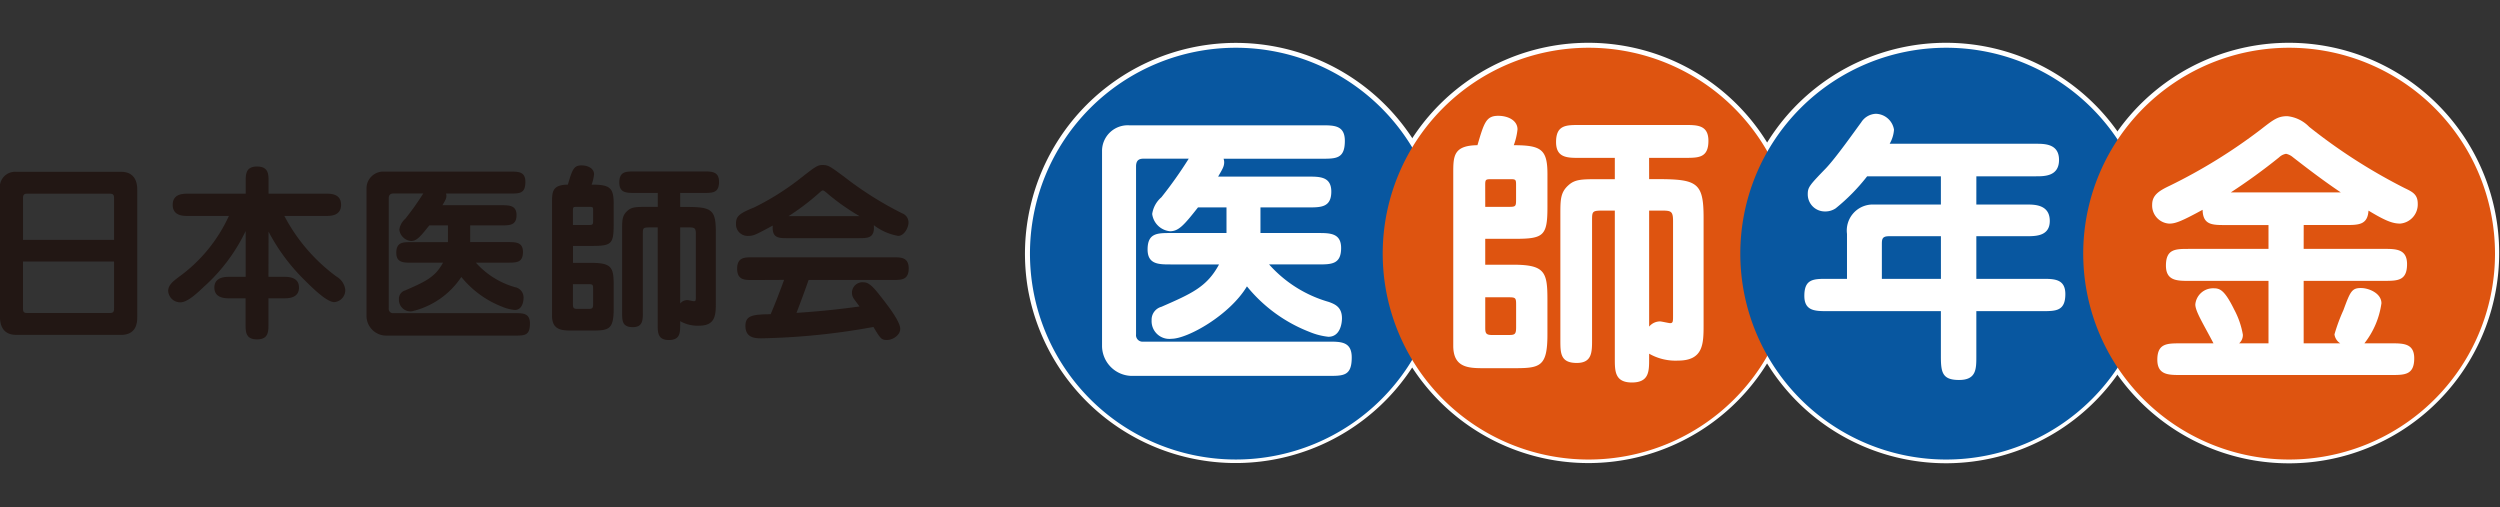 <svg xmlns="http://www.w3.org/2000/svg" width="220.094" height="44.665" viewBox="0 0 220.094 44.665"><rect x="0" y="0" width="220.094" height="44.665" fill="#333333" stroke="none"/><g transform="translate(-250 -9.472)"><g transform="translate(-174.007 -23.232)"><path d="M18.125-.439A18.569,18.569,0,0,1,25.351,35.23,18.569,18.569,0,0,1,10.9,1.02,18.448,18.448,0,0,1,18.125-.439Zm0,36.25A17.686,17.686,0,1,0,.439,18.125,17.706,17.706,0,0,0,18.125,35.811Z" transform="translate(511.007 68.512) rotate(-76.718)" fill="#fff"/><path d="M545.613,34.539A18.5,18.5,0,1,1,538.388,36,18.454,18.454,0,0,1,545.613,34.539Zm0,36.25A17.686,17.686,0,1,0,527.929,53.1,17.708,17.708,0,0,0,545.613,70.789Z" transform="translate(18.248 1.933)" fill="#fff"/><path d="M560.556,34.539A18.508,18.508,0,1,1,553.331,36,18.452,18.452,0,0,1,560.556,34.539Zm0,36.25A17.686,17.686,0,1,0,542.87,53.1,17.707,17.707,0,0,0,560.556,70.789Z" transform="translate(34.789 1.933)" fill="#fff"/><path d="M574.886,34.539A18.511,18.511,0,1,1,567.66,36,18.449,18.449,0,0,1,574.886,34.539Zm0,36.25A17.686,17.686,0,1,0,557.2,53.1,17.706,17.706,0,0,0,574.886,70.789Z" transform="translate(50.65 1.933)" fill="#fff"/><path d="M535.694,60.717H518.323a3.075,3.075,0,0,1-3-3.024V40.423a2.773,2.773,0,0,1,.615-1.665,2.714,2.714,0,0,1,2.207-.98H535.11a3.893,3.893,0,0,1,1.608.212,1.586,1.586,0,0,1,.86,1.6,1.876,1.876,0,0,1-.762,1.758,3.529,3.529,0,0,1-1.706.253H526.95a1.764,1.764,0,0,1-.216.7h7.184a4.026,4.026,0,0,1,1.57.2,1.53,1.53,0,0,1,.9,1.555,1.615,1.615,0,0,1-.847,1.617,3.853,3.853,0,0,1-1.621.217h-3.769v1.379h4.633a4.041,4.041,0,0,1,1.58.2,1.532,1.532,0,0,1,.888,1.556,1.656,1.656,0,0,1-.82,1.657,3.715,3.715,0,0,1-1.648.227h-3.269a11.11,11.11,0,0,0,4.32,2.43l.04.015a1.844,1.844,0,0,1,1.453,1.857,2.322,2.322,0,0,1-.6,1.664,2.141,2.141,0,0,1,.6.169,1.608,1.608,0,0,1,.862,1.617C538.187,60.717,537.032,60.717,535.694,60.717ZM518.146,38.656a1.828,1.828,0,0,0-1.944,1.767v17.27c0,1.971,2.1,2.146,2.121,2.146h17.37A3.134,3.134,0,0,0,537,59.7c.084-.049.306-.18.306-1.041S537,57.7,535.694,57.7h-16.3a1.007,1.007,0,0,1-1.073-1.075V41.843a1.037,1.037,0,0,1,1.2-1.124h4.673l-.422.672a37.5,37.5,0,0,1-2.45,3.454l-.006.007c-.488.535-.7.886-.7,1.175a1.342,1.342,0,0,0,1.133,1.082c.521,0,.9-.39,2.116-1.938l.132-.167h3.161V48.14H521.8c-1.259,0-1.588.04-1.588,1.009,0,.775.319.878,1.588.878h5l-.348.647c-1.132,2.1-2.6,2.745-5.251,3.908l-.037.016c-.4.168-.593.329-.593.786,0,.541.227,1.186,1.31,1.186a7.068,7.068,0,0,0,3.045-1.286,10.429,10.429,0,0,0,3.222-3.115l.312-.52.4.459a12.9,12.9,0,0,0,5.325,3.881l.086.032a5.243,5.243,0,0,0,1.434.373c.717,0,.754-.988.754-1.186,0-.677-.334-.834-.879-1.033l-.048-.018a11.5,11.5,0,0,1-5.375-3.394l-.669-.735h5.3c1.26,0,1.59-.04,1.59-1.006,0-.776-.32-.88-1.59-.88h-5.511V45.005h4.647a3.365,3.365,0,0,0,1.245-.132c.112-.053.345-.164.345-.824,0-.769-.339-.878-1.59-.878h-8.7l.465-.8c.309-.532.39-.68.39-.9a.5.5,0,0,0-.028-.157l-.16-.588h9.222a3.13,3.13,0,0,0,1.275-.14c.086-.049.315-.178.315-.993,0-.845-.3-.931-1.59-.931Zm5.824,18.168H533.9l-.034-.012a13.4,13.4,0,0,1-5.3-3.7,12.119,12.119,0,0,1-3.171,2.9A12.939,12.939,0,0,1,523.97,56.824ZM519.516,41.6a.859.859,0,0,0-.286.028.443.443,0,0,0-.035.218V56.626c0,.178.039.2.2.2h.831a2.1,2.1,0,0,1-.535-1.441,1.6,1.6,0,0,1,1.128-1.594l.027-.012c2.3-1.007,3.509-1.537,4.436-2.873H521.8a4.039,4.039,0,0,1-1.579-.2,1.53,1.53,0,0,1-.887-1.555,1.659,1.659,0,0,1,.818-1.659,1.689,1.689,0,0,1,.25-.1,1.967,1.967,0,0,1-.663-1.361,2.8,2.8,0,0,1,.923-1.763,31.387,31.387,0,0,0,1.928-2.667Zm3.736,5.664h3.027V45.883h-1.857A15.646,15.646,0,0,1,523.252,47.262Z" transform="translate(5.265 5.519)" fill="#fff"/><path d="M534.4,37.381c1.258,0,2.137.671,2.137,1.632a3.431,3.431,0,0,1-.188.965,3.379,3.379,0,0,1,2.1.557,2.989,2.989,0,0,1,.726,2.433v2.918c0,1.331-.1,2.147-.629,2.643-.507.476-1.266.56-2.673.56h-2.174v1.4h2.022c1.333,0,2.336.134,2.9.788a4.192,4.192,0,0,1,.558,2.747v3.043c0,1.345-.132,2.352-.777,2.894-.568.477-1.381.512-2.652.512h-2.511a5.017,5.017,0,0,1-2.106-.289A2.124,2.124,0,0,1,530,58.056V42.892c0-1.422,0-2.768,2.238-2.911a7.932,7.932,0,0,1,.695-1.846A1.559,1.559,0,0,1,534.4,37.381Zm1.471,10.83c1.121,0,1.784-.051,2.072-.322s.352-.97.352-2V42.968c0-1-.12-1.514-.413-1.761a3.7,3.7,0,0,0-2.112-.36h-.584l.162-.561a5.8,5.8,0,0,0,.311-1.273c0-.518-.653-.754-1.259-.754-.68,0-.785.169-1.4,2.258l-.1.326-.324,0c-1.081.013-1.372.281-1.5.482a3.388,3.388,0,0,0-.2,1.563V58.056c0,1.471.806,1.54,2.351,1.54h2.511a3.74,3.74,0,0,0,2.087-.306c.325-.273.464-.938.464-2.222V54.025c0-1.174-.054-1.833-.347-2.175s-.955-.481-2.229-.481h-2.9V48.211Zm5.679-10.017h9.307a3.954,3.954,0,0,1,1.61.214,1.605,1.605,0,0,1,.884,1.618c0,1.937-1.325,1.937-2.493,1.937h-2.73v1h.246c1.938,0,2.979.095,3.659.634.747.593.889,1.583.889,3.2v9.383a5.714,5.714,0,0,1-.325,2.424,2.345,2.345,0,0,1-2.37,1.209,7.028,7.028,0,0,1-2.1-.324c-.012,1.023-.159,2.25-1.959,2.25a1.712,1.712,0,0,1-1.7-.887,3.787,3.787,0,0,1-.231-1.63V46.6h-.577a4.612,4.612,0,0,0-.537.021c-.012.1-.012.283-.012.4V57.551a3.928,3.928,0,0,1-.207,1.593,1.559,1.559,0,0,1-1.577.873,1.657,1.657,0,0,1-1.657-.819,3.708,3.708,0,0,1-.227-1.647V46.495c0-1.325,0-2.125.857-2.89.706-.645,1.427-.645,3.006-.645h.931v-1h-2.682a3.941,3.941,0,0,1-1.608-.214,1.607,1.607,0,0,1-.883-1.62,1.708,1.708,0,0,1,.829-1.7A3.731,3.731,0,0,1,541.544,38.194Zm9.307,2.891c1.281,0,1.615-.042,1.615-1.059,0-.88-.395-.954-1.615-.954h-9.307a3.2,3.2,0,0,0-1.264.139c-.1.053-.349.178-.349.918,0,.882.394.956,1.613.956h3.56v2.753H543.3c-1.553,0-1.978.017-2.418.418-.542.484-.567.923-.567,2.238V57.551c0,1.259.04,1.588,1.007,1.588.816,0,.905-.321.905-1.588V47.026c0-.453,0-.811.278-1.061.253-.228.6-.239,1.149-.239H545.1v13.5c0,1.238.082,1.639,1.057,1.639,1.03,0,1.082-.421,1.082-1.639V57.75l.74.7a4.391,4.391,0,0,0,2.236.49c1.74,0,1.818-.894,1.818-2.755V46.8c0-1.532-.146-2.19-.557-2.516-.47-.373-1.457-.444-3.113-.444h-1.124V41.085Zm-16.964,1.875h1.6a.921.921,0,0,1,.737.226,1,1,0,0,1,.184.721v1.216a1.362,1.362,0,0,1-.159.856.99.99,0,0,1-.864.3h-2.569V43.907a.9.9,0,0,1,.276-.8A1.263,1.263,0,0,1,533.887,42.961Zm1.64.878h-1.835c0,.02,0,.042,0,.068V45.4h1.691c.06,0,.106,0,.142,0,0-.077,0-.177,0-.271V43.907C535.528,43.892,535.528,43.867,535.528,43.839Zm11.716,1.886h1.4a2.047,2.047,0,0,1,1.167.19,1.28,1.28,0,0,1,.412,1.162V55.4a2.371,2.371,0,0,1-.051.669.627.627,0,0,1-.643.453,3.208,3.208,0,0,1-.529-.084c-.123-.025-.307-.061-.365-.067a.8.8,0,0,0-.618.3l-.777.939Zm2.066.912a3.353,3.353,0,0,0-.662-.034h-.526v8.968a1.681,1.681,0,0,1,.526-.084,3.209,3.209,0,0,1,.529.084l.171.034c0-.066,0-.14,0-.21V47.076A1.446,1.446,0,0,0,549.309,46.637Zm-16.5,6.72h2.493a1.171,1.171,0,0,1,.863.221,1.111,1.111,0,0,1,.236.852v2c0,.84-.271,1.124-1.073,1.124h-1.5c-1.023,0-1.023-.679-1.023-1.174Zm2.71.883q-.08,0-.217,0h-1.615v2.148c0,.1,0,.216.007.289a1.08,1.08,0,0,0,.138.007h1.5c.088,0,.147,0,.185-.006a2.2,2.2,0,0,0,.01-.24v-2Q535.528,54.312,535.524,54.239Z" transform="translate(21.511 5.079)" fill="#fff"/><path d="M551.4,37.3a2.083,2.083,0,0,1,2.038,1.834,2.407,2.407,0,0,1-.149.8H565.5a3.727,3.727,0,0,1,1.473.213,1.638,1.638,0,0,1,.993,1.646,1.661,1.661,0,0,1-.991,1.667,3.673,3.673,0,0,1-1.475.218h-4.812v1.606h4a3.667,3.667,0,0,1,1.444.216,1.665,1.665,0,0,1,1.024,1.668,1.568,1.568,0,0,1-.992,1.582,3.934,3.934,0,0,1-1.476.2h-4v2.875h5.368a3.977,3.977,0,0,1,1.584.206,1.558,1.558,0,0,1,.885,1.577,1.718,1.718,0,0,1-.8,1.7,3.628,3.628,0,0,1-1.665.237h-5.368v3.541a3.719,3.719,0,0,1-.237,1.655,1.724,1.724,0,0,1-1.724.864A1.911,1.911,0,0,1,557,60.893a3.437,3.437,0,0,1-.315-1.806V55.546h-9.553a3.935,3.935,0,0,1-1.593-.207,1.558,1.558,0,0,1-.875-1.577,1.722,1.722,0,0,1,.793-1.7,3.643,3.643,0,0,1,1.675-.238h1.287V48.309A2.989,2.989,0,0,1,549.4,45.9a2.622,2.622,0,0,1,1.64-.618h5.646V43.679h-5.845a18.879,18.879,0,0,1-2.661,2.69l-.034.027-.034.025a2.06,2.06,0,0,1-1.206.352,1.95,1.95,0,0,1-1.935-1.96c0-.806.263-1.078,1.72-2.587.724-.765,1.916-2.413,2.629-3.4.166-.229.311-.43.426-.587A2,2,0,0,1,551.4,37.3Zm14.1,5.5c1.076,0,1.588-.151,1.588-1.006,0-.834-.512-.981-1.588-.981H551.907l.315-.634a2.472,2.472,0,0,0,.335-1.048c0-.474-.675-.956-1.16-.956a1.152,1.152,0,0,0-.933.575l-.005.007c-.115.156-.259.356-.425.584a42.587,42.587,0,0,1-2.705,3.49c-1.436,1.487-1.477,1.567-1.477,1.98a1.06,1.06,0,0,0,1.057,1.082,1.185,1.185,0,0,0,.7-.195l.027-.021a18.5,18.5,0,0,0,2.656-2.716l.132-.161h7.139v3.362h-6.524c-.071,0-1.742.024-1.742,2.146v4.4h-2.165a3.214,3.214,0,0,0-1.266.136c-.1.051-.324.171-.324.921,0,.816.322.905,1.59.905h10.431v4.419a3.022,3.022,0,0,0,.18,1.339c.089.141.28.3.979.3,1.033,0,1.082-.394,1.082-1.641V54.668h6.246a3.182,3.182,0,0,0,1.259-.137c.1-.052.331-.173.331-.92,0-.835-.388-.905-1.59-.905h-6.246V48.075h4.876c1.1,0,1.59-.131,1.59-.905,0-.846-.559-1.006-1.59-1.006h-4.876V42.8Zm-12.933,5.274h5v4.631h-6.076V49.274a1.458,1.458,0,0,1,.144-.79A1.043,1.043,0,0,1,552.565,48.075Zm4.125.878h-4.125a.876.876,0,0,0-.184.015,2.581,2.581,0,0,0-.011.307v2.553h4.32Z" transform="translate(37.752 4.986)" fill="#fff"/><path d="M580.686,61.067H562.124a3.977,3.977,0,0,1-1.584-.206,1.558,1.558,0,0,1-.885-1.577,1.654,1.654,0,0,1,.82-1.656,3.721,3.721,0,0,1,1.648-.227h2.187l-.266-.492A6.642,6.642,0,0,1,563,54.417a1.9,1.9,0,0,1,1.106-1.641h-1.225a3.976,3.976,0,0,1-1.583-.206,1.558,1.558,0,0,1-.885-1.577,1.689,1.689,0,0,1,.806-1.677,3.68,3.68,0,0,1,1.662-.232h6.558V47.856h-3.364a3.806,3.806,0,0,1-1.608-.21,1.351,1.351,0,0,1-.741-.888,5.631,5.631,0,0,1-2.6.971,2.031,2.031,0,0,1-1.935-2.114c0-1.207,1.011-1.685,1.823-2.07a47.068,47.068,0,0,0,7.885-4.871l.032-.025c1.142-.889,1.614-1.256,2.593-1.256a3.5,3.5,0,0,1,2.2,1.032,48.9,48.9,0,0,0,8.34,5.353c.681.327,1.387.666,1.387,1.762a2.13,2.13,0,0,1-1.986,2.19,4.775,4.775,0,0,1-2.477-.887,1.35,1.35,0,0,1-.747.817,3.975,3.975,0,0,1-1.592.2h-3.238v1.227h6.634a3.977,3.977,0,0,1,1.584.206,1.558,1.558,0,0,1,.885,1.577,1.689,1.689,0,0,1-.806,1.677,3.68,3.68,0,0,1-1.662.232h-.936a1.732,1.732,0,0,1,1.147,1.537,7.748,7.748,0,0,1-1.074,3.088h1.5a4.006,4.006,0,0,1,1.591.2,1.531,1.531,0,0,1,.877,1.554,1.689,1.689,0,0,1-.806,1.677A3.68,3.68,0,0,1,580.686,61.067ZM562.124,58.28c-1.26,0-1.59.04-1.59,1,0,.835.388.905,1.59.905h18.561a3.236,3.236,0,0,0,1.261-.135c.1-.05.329-.169.329-.9,0-.792-.322-.878-1.59-.878h-8.147V51.9h7.512a3.237,3.237,0,0,0,1.261-.135c.1-.05.329-.169.329-.9,0-.835-.388-.905-1.59-.905h-7.512V46.978h4.116c1.287,0,1.543-.069,1.589-.855l.042-.725.622.375a5.276,5.276,0,0,0,2.563,1.079c.713,0,1.108-.776,1.108-1.312,0-.521-.2-.64-.891-.972a49.753,49.753,0,0,1-8.5-5.452c-.687-.54-1.1-.845-1.656-.845-.655,0-.918.187-2.054,1.071l-.038.03a47.954,47.954,0,0,1-8.039,4.965c-.935.443-1.324.718-1.324,1.278a1.154,1.154,0,0,0,1.057,1.236c.443,0,.923-.176,2.731-1.164l.636-.348.014.724c.016.84.271.914,1.565.914h4.242v2.983h-7.436a3.237,3.237,0,0,0-1.261.135c-.1.05-.329.169-.329.9,0,.835.388.905,1.59.905h7.436V58.28H566.25l.735-.747a.551.551,0,0,0,.2-.455,5.834,5.834,0,0,0-.717-2.015c-.8-1.629-1.093-1.629-1.429-1.629a1.125,1.125,0,0,0-1.158.983,7.423,7.423,0,0,0,.935,2.075c.185.341.395.728.612,1.146l.335.642Zm14-1.223c0,.161.184.31.3.409l.048.04.859.727.672-.7a7.022,7.022,0,0,0,1.373-3.223c0-.584-.9-.9-1.36-.9-.482,0-.522,0-1.134,1.657-.035.106-.107.277-.229.566A10.793,10.793,0,0,0,576.129,57.057Zm-2.712.345h1.89a1.109,1.109,0,0,1-.056-.349,6.223,6.223,0,0,1,.6-1.761c.089-.212.182-.431.206-.506l.005-.016a4.366,4.366,0,0,1,1.046-1.994h-3.693Zm-5.383,0h1.41V52.776h-3.535a4.6,4.6,0,0,1,1.35,1.9l0,.005a6.593,6.593,0,0,1,.8,2.395A1.615,1.615,0,0,1,568.033,57.4Zm9.655-12.411H565.035l1.294-.811a50.423,50.423,0,0,0,4.091-2.964l.132-.1a1.509,1.509,0,0,1,.877-.4,1.6,1.6,0,0,1,.864.387l.014.011c1.5,1.169,2.791,2.139,4.185,3.075Zm-9.671-.878h6.825c-.992-.706-1.973-1.453-3.067-2.3a1.96,1.96,0,0,0-.355-.217,1.01,1.01,0,0,0-.32.2l-.142.111C570.008,42.647,569.033,43.4,568.018,44.112Z" transform="translate(53.838 5.093)" fill="#fff"/><path d="M549,53.1a18.125,18.125,0,1,1-18.125-18.125A18.126,18.126,0,0,1,549,53.1" transform="translate(1.933 1.933)" fill="#0857a0"/><path d="M563.742,53.1a18.126,18.126,0,1,1-18.129-18.125A18.129,18.129,0,0,1,563.742,53.1" transform="translate(18.248 1.933)" fill="#de5410"/><path d="M578.683,53.1a18.126,18.126,0,1,1-18.127-18.125A18.127,18.127,0,0,1,578.683,53.1" transform="translate(34.789 1.933)" fill="#0857a0"/><path d="M593.011,53.1a18.126,18.126,0,1,1-18.125-18.125A18.126,18.126,0,0,1,593.011,53.1" transform="translate(50.65 1.933)" fill="#de5410"/><path d="M521.8,50.465c-1.039,0-2.027,0-2.027-1.317,0-1.448.86-1.448,2.027-1.448h4.92V45.444h-2.509c-1.218,1.547-1.7,2.1-2.461,2.1a1.752,1.752,0,0,1-1.572-1.521,2.4,2.4,0,0,1,.811-1.471,37.143,37.143,0,0,0,2.408-3.4h-3.879c-.329,0-.761,0-.761.685V56.626a.573.573,0,0,0,.634.636h16.3c1.117,0,2.054,0,2.054,1.393,0,1.622-.71,1.622-2.054,1.622H518.323a2.659,2.659,0,0,1-2.56-2.585V40.423a2.26,2.26,0,0,1,2.383-2.206H535.11c1.091,0,2.029,0,2.029,1.37,0,1.572-.761,1.572-2.029,1.572h-8.647a1.013,1.013,0,0,1,.053.306c0,.379-.152.609-.533,1.268h7.935c1.016,0,2.029,0,2.029,1.317,0,1.395-.912,1.395-2.029,1.395H529.71V47.7h5.072c1.039,0,2.029,0,2.029,1.319,0,1.445-.864,1.445-2.029,1.445H530.47a11.1,11.1,0,0,0,5.249,3.3c.558.2,1.167.457,1.167,1.445,0,.381-.126,1.625-1.193,1.625a5.91,5.91,0,0,1-1.673-.432,13.262,13.262,0,0,1-5.5-4.006c-1.521,2.535-5.223,4.614-6.643,4.614a1.559,1.559,0,0,1-1.749-1.625,1.173,1.173,0,0,1,.862-1.19c2.661-1.165,4.008-1.749,5.072-3.727Z" transform="translate(5.265 5.519)" fill="#fff"/><path d="M538.729,45.886c0,2.51-.354,2.764-2.864,2.764h-2.613v2.28h2.461c2.813,0,3.015.66,3.015,3.1v3.043c0,2.866-.657,2.967-2.99,2.967h-2.511c-1.4,0-2.79,0-2.79-1.979V42.892c0-1.5,0-2.459,2.13-2.484.584-1.979.761-2.587,1.827-2.587.912,0,1.7.432,1.7,1.193a5.616,5.616,0,0,1-.329,1.395c2.434,0,2.965.381,2.965,2.56Zm-5.476-.051h2.13c.584,0,.584-.076.584-.712V43.907c0-.457-.025-.508-.483-.508h-1.6c-.584,0-.634,0-.634.508Zm0,7.96v2.587c0,.508,0,.735.584.735h1.5c.533,0,.634-.076.634-.685v-2c0-.584-.051-.634-.66-.634Zm14.429-10.4h.685c3.55,0,4.109.3,4.109,3.4v9.383c0,1.7,0,3.194-2.257,3.194a4.686,4.686,0,0,1-2.537-.609v.457c0,1.089,0,2.078-1.521,2.078-1.5,0-1.5-1.011-1.5-2.078V46.164h-1.016c-.963,0-.988.051-.988.862V57.551c0,1.064,0,2.027-1.344,2.027-1.446,0-1.446-.862-1.446-2.027V46.495c0-1.268,0-1.928.71-2.562.584-.533,1.193-.533,2.714-.533h1.37V41.524h-3.121c-1.064,0-2.052,0-2.052-1.395,0-1.5.887-1.5,2.052-1.5h9.307c1.066,0,2.054,0,2.054,1.393,0,1.5-.862,1.5-2.054,1.5h-3.169Zm0,12.984a1.246,1.246,0,0,1,.965-.457c.126,0,.759.152.885.152.255,0,.255-.152.255-.683V47.076c0-.912-.2-.912-1.14-.912h-.965Z" transform="translate(21.511 5.079)" fill="#fff"/><path d="M560.247,45.724h4.437c.685,0,2.029,0,2.029,1.445,0,1.344-1.243,1.344-2.029,1.344h-4.437v3.753h5.807c1.041,0,2.029,0,2.029,1.344,0,1.5-.837,1.5-2.029,1.5h-5.807v3.98c0,1.117,0,2.08-1.521,2.08-1.471,0-1.6-.66-1.6-2.08v-3.98h-9.992c-1.064,0-2.029,0-2.029-1.344,0-1.5.813-1.5,2.029-1.5h1.726V48.309a2.291,2.291,0,0,1,2.181-2.585h6.085V43.24h-6.492a17.1,17.1,0,0,1-2.765,2.815,1.615,1.615,0,0,1-.963.278,1.5,1.5,0,0,1-1.5-1.521c0-.609.152-.786,1.6-2.282.912-.965,2.461-3.171,3.1-4.033a1.6,1.6,0,0,1,1.292-.761,1.659,1.659,0,0,1,1.6,1.395,2.878,2.878,0,0,1-.381,1.243H565.5c.761,0,2.027,0,2.027,1.42,0,1.445-1.266,1.445-2.027,1.445h-5.251Zm-3.119,2.79h-4.564c-.634,0-.634.278-.634.761v2.992h5.2Z" transform="translate(37.752 4.986)" fill="#fff"/><path d="M572.978,49.522h7.073c1.041,0,2.029,0,2.029,1.344,0,1.471-.836,1.471-2.029,1.471h-7.073v5.5h3.22a1.1,1.1,0,0,1-.508-.788,15.574,15.574,0,0,1,.786-2.13c.609-1.648.737-1.951,1.549-1.951.683,0,1.8.455,1.8,1.342a7.333,7.333,0,0,1-1.5,3.527h2.358c1.066,0,2.029,0,2.029,1.317,0,1.471-.837,1.471-2.029,1.471H562.124c-1.041,0-2.029,0-2.029-1.344,0-1.443.862-1.443,2.029-1.443h2.916c-.887-1.7-1.6-2.815-1.6-3.424a1.564,1.564,0,0,1,1.6-1.422c.558,0,.963.129,1.825,1.877a7.3,7.3,0,0,1,.761,2.206.98.98,0,0,1-.329.763h2.585v-5.5h-7c-1.039,0-2.029,0-2.029-1.344,0-1.471.836-1.471,2.029-1.471h7v-2.1h-3.8c-1.14,0-1.979,0-2-1.344-1.9,1.039-2.408,1.218-2.941,1.218a1.593,1.593,0,0,1-1.5-1.675c0-.86.66-1.241,1.572-1.673a47.6,47.6,0,0,0,7.965-4.92c1.14-.887,1.521-1.19,2.358-1.19a3.12,3.12,0,0,1,1.926.938,48.98,48.98,0,0,0,8.42,5.4c.685.329,1.14.556,1.14,1.367a1.692,1.692,0,0,1-1.547,1.751c-.685,0-1.317-.255-2.79-1.142-.074,1.268-.887,1.268-2.027,1.268h-3.677Zm3.27-4.971c-1.471-.988-2.84-2.029-4.21-3.093a1.375,1.375,0,0,0-.609-.306,1.155,1.155,0,0,0-.607.306,52.374,52.374,0,0,1-4.26,3.093Z" transform="translate(53.838 5.093)" fill="#fff"/></g><g transform="translate(-262.816 4.158)"><path d="M523.471,20.31c1.146,0,1.428.814,1.428,1.561V33.106c0,.515-.083,1.56-1.428,1.56h-9.227c-1.146,0-1.428-.813-1.428-1.56V21.871a1.346,1.346,0,0,1,1.428-1.561Zm-.613,5.992V22.651c0-.249-.033-.415-.365-.415h-7.286c-.332,0-.365.166-.365.415V26.3Zm-8.017,1.909v4.116c0,.264.033.414.365.414h7.286c.332,0,.365-.165.365-.414V28.211Z" transform="translate(0 0.13)" fill="#221714"/><path d="M533.233,29.656h1.361c.365,0,1.327,0,1.327.947s-.962.945-1.327.945h-1.361v2.289c0,.648,0,1.327-1.012,1.327-1,0-1-.68-1-1.327V31.548H529.8c-.349,0-1.329,0-1.329-.945s.98-.947,1.329-.947h1.427V25.622a15.574,15.574,0,0,1-3.668,4.9c-.713.681-1.494,1.379-2.075,1.379a1.063,1.063,0,0,1-1.078-1c0-.53.432-.846.929-1.228a13.589,13.589,0,0,0,4.415-5.377H526.13c-.4,0-1.327,0-1.327-.98s.929-.979,1.327-.979h5.1V21.273c0-.646,0-1.327,1-1.327,1.012,0,1.012.681,1.012,1.327v1.063H538.3c.415,0,1.327,0,1.327.979s-.929.98-1.327.98h-3.668a15.638,15.638,0,0,0,4.6,5.344,1.542,1.542,0,0,1,.763,1.145,1.053,1.053,0,0,1-.962,1.1c-.615,0-1.743-1.063-2.523-1.844a17.121,17.121,0,0,1-3.269-4.364Z" transform="translate(3.217 0.029)" fill="#221714"/><path d="M542.021,28.314c-.681,0-1.327,0-1.327-.862,0-.947.563-.947,1.327-.947h3.219V25.028H543.6c-.8,1.012-1.111,1.377-1.61,1.377a1.147,1.147,0,0,1-1.03-1,1.575,1.575,0,0,1,.531-.963,24.233,24.233,0,0,0,1.577-2.223h-2.539c-.216,0-.5,0-.5.447v9.676a.374.374,0,0,0,.415.414h10.672c.73,0,1.344,0,1.344.913,0,1.063-.465,1.063-1.344,1.063H539.747a1.741,1.741,0,0,1-1.676-1.693v-11.3a1.479,1.479,0,0,1,1.56-1.444h11.1c.713,0,1.327,0,1.327.9,0,1.03-.5,1.03-1.327,1.03h-5.66a.7.7,0,0,1,.035.2c0,.248-.1.4-.349.829h5.193c.664,0,1.329,0,1.329.864,0,.912-.6.912-1.329.912H547.2V26.5h3.319c.681,0,1.327,0,1.327.864,0,.945-.563.945-1.327.945H547.7a7.282,7.282,0,0,0,3.435,2.158.919.919,0,0,1,.763.947c0,.249-.082,1.062-.779,1.062a3.863,3.863,0,0,1-1.1-.282,8.671,8.671,0,0,1-3.6-2.623,7.16,7.16,0,0,1-4.348,3.021,1.019,1.019,0,0,1-1.145-1.062.768.768,0,0,1,.563-.781c1.743-.764,2.623-1.145,3.319-2.44Z" transform="translate(7.011 0.127)" fill="#221714"/><path d="M556.282,25.147c0,1.643-.232,1.809-1.876,1.809H552.7v1.493h1.61c1.842,0,1.975.432,1.975,2.025v1.992c0,1.876-.432,1.942-1.959,1.942h-1.643c-.914,0-1.826,0-1.826-1.3V23.188c0-.979,0-1.61,1.394-1.626.382-1.294.5-1.693,1.194-1.693.6,0,1.112.281,1.112.781a3.636,3.636,0,0,1-.215.912c1.593,0,1.942.249,1.942,1.676Zm-3.585-.033h1.394c.382,0,.382-.05.382-.465v-.8c0-.3-.017-.331-.316-.331h-1.046c-.381,0-.414,0-.414.331Zm0,5.211v1.693c0,.332,0,.482.381.482h.98c.349,0,.415-.05.415-.448V30.74c0-.382-.033-.415-.432-.415Zm9.443-6.8h.448c2.324,0,2.689.2,2.689,2.224v6.14c0,1.113,0,2.091-1.478,2.091a3.072,3.072,0,0,1-1.66-.4v.3c0,.714,0,1.362-1,1.362-.979,0-.979-.666-.979-1.362V25.329H559.5c-.631,0-.648.033-.648.565v6.887c0,.7,0,1.327-.879,1.327-.947,0-.947-.565-.947-1.327V25.545c0-.83,0-1.262.465-1.676.382-.349.781-.349,1.776-.349h.9V22.293h-2.043c-.7,0-1.344,0-1.344-.913,0-.979.581-.979,1.344-.979h6.091c.7,0,1.344,0,1.344.912,0,.98-.563.98-1.344.98H562.14Zm0,8.5a.817.817,0,0,1,.631-.3c.083,0,.5.1.581.1.166,0,.166-.1.166-.447V25.926c0-.6-.133-.6-.747-.6h-.631Z" transform="translate(10.559 0.007)" fill="#221714"/><path d="M568.082,26.282c-.8,0-1.4,0-1.312-1.111-1.51.813-1.676.912-2.19.912a1.022,1.022,0,0,1-1.046-1.111c0-.631.315-.88,1.593-1.394a23.143,23.143,0,0,0,3.834-2.375c1.543-1.21,1.726-1.361,2.191-1.361.5,0,.646.1,1.942,1.063a30.54,30.54,0,0,0,5.062,3.186.856.856,0,0,1,.563.83c0,.382-.348,1.161-.912,1.161a4.9,4.9,0,0,1-2.141-.945c.1,1.145-.53,1.145-1.327,1.145Zm-3.121,3.685c-.663,0-1.327,0-1.327-1s.664-1,1.327-1H577.41c.646,0,1.327,0,1.327.979,0,1.013-.648,1.013-1.327,1.013h-7.485c-.465,1.344-1,2.721-1.063,2.9,1.246-.083,3.186-.231,5.544-.565-.083-.115-.448-.6-.514-.7a.926.926,0,0,1,.879-1.427c.514,0,.945.53,1.643,1.427.5.648,1.577,2.025,1.577,2.671,0,.565-.664.98-1.161.98s-.565-.1-1.2-1.146a60.416,60.416,0,0,1-9.841,1c-.515,0-1.427,0-1.427-1.095,0-.963.729-1,2.223-1.03.581-1.361,1.129-2.871,1.179-3.02Zm9.444-5.627a19.309,19.309,0,0,1-2.921-2.075c-.084-.066-.216-.183-.3-.183-.05,0-.1,0-.349.234a20.951,20.951,0,0,1-2.671,2.024Z" transform="translate(14.079)" fill="#221714"/></g></g></svg>